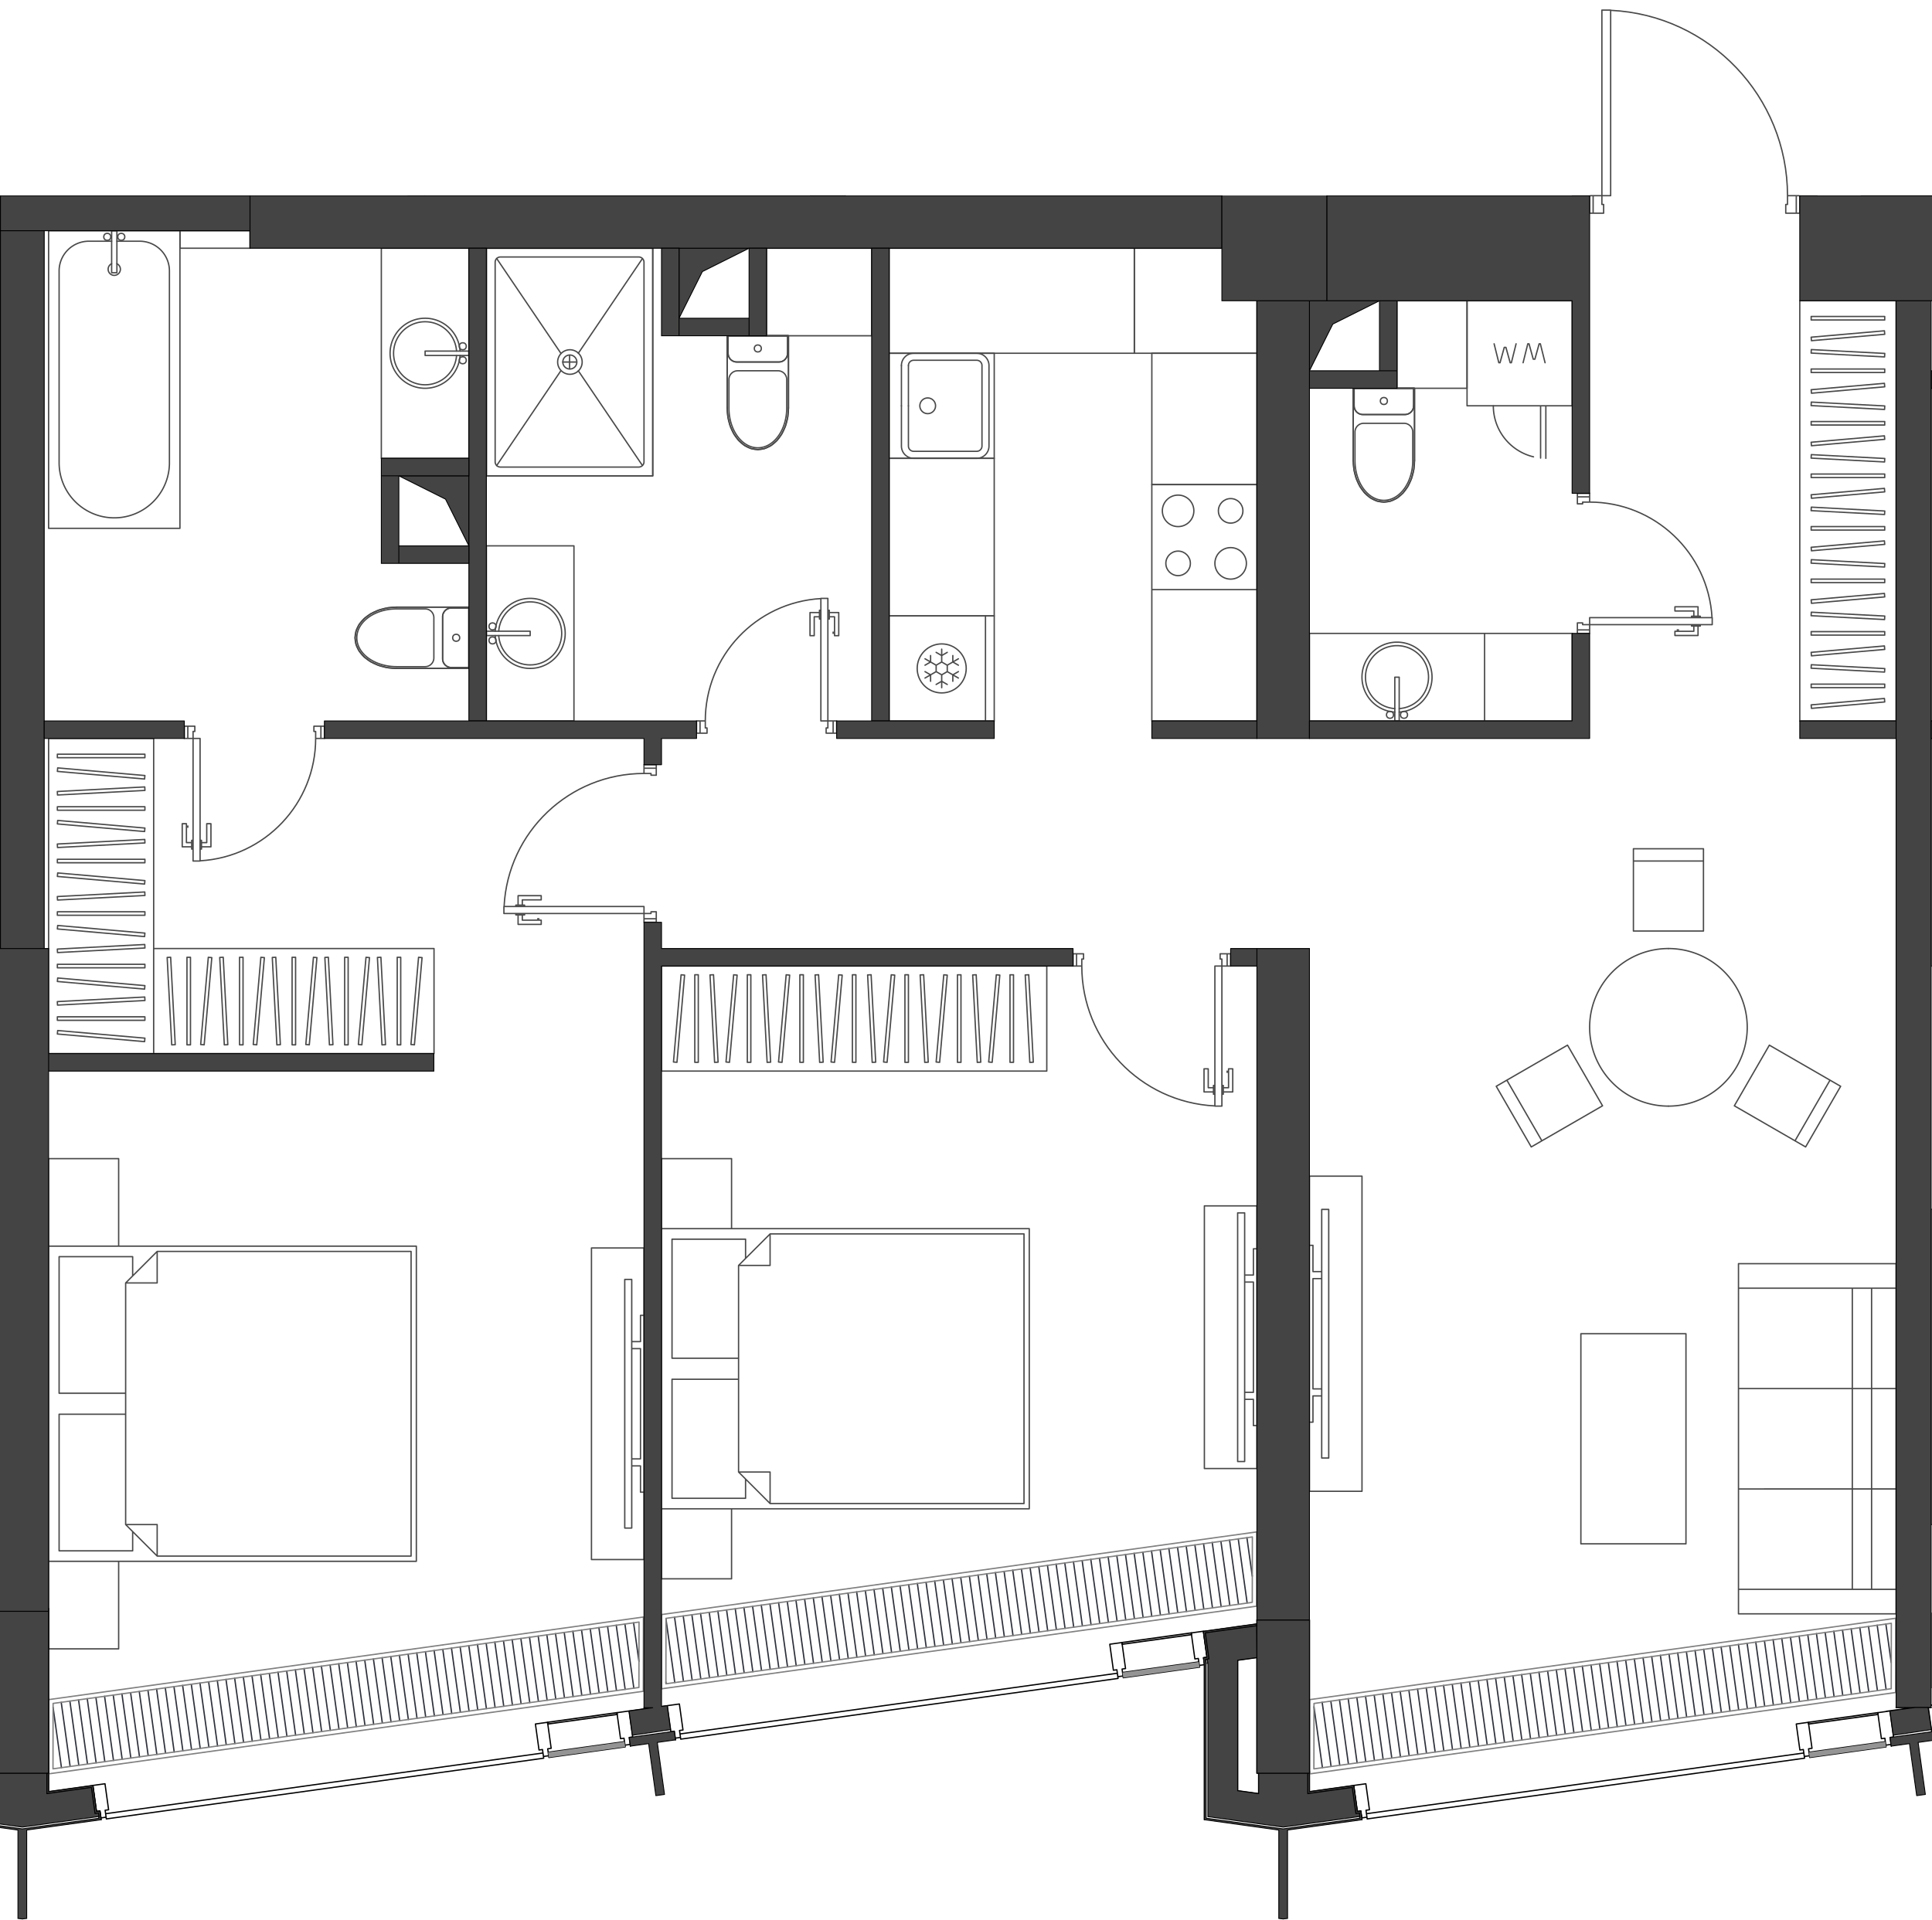 <svg version="1.1" xmlns="http://www.w3.org/2000/svg" xmlns:xlink="http://www.w3.org/1999/xlink" viewBox="160.917 471.392 215.554 214.235"><path fill="none" d="M160.917 685.627V493.202h177.406l.736-21.81h21.532l1.077 21.81h14.803v192.425H160.917z"></path><path d="M362.669 663.538c-.002 0-.001.004-.003.004l-1.351.187c-.003 0-.002.006-.005.007l-49.372 6.852c-.003 0-.002.006-.005.007l-4.85.674v-19.077c0-.012-.016-.011-.02-.021v-.029h-.029c-.01-.005-.01-.021-.021-.021h-5.862c-.011 0-.011.016-.021.021h-.028v.029c-.005.01-.021.01-.021.021v.383l-5.892.818c-.01-.002-.009-.014-.02-.014l-1.344.186c-.004 0-.007-.003-.011-.002l-7.734 1.074c-.003 0-.002.004-.004.005l-1.35.187-49.376 6.858-4.258.591-1.345.187c-.003 0-.006-.003-.01-.002l-7.74 1.075c-.003 0-.002.004-.004.004l-1.351.187c-.004 0-.002.006-.005.007l-49.371 6.852c-.004 0-.003.006-.006.007l-4.85.674v-20.347c0-.012-.015-.012-.02-.022V497.21h22.368v1.954h108.436v5.861h4.911l-.029.03a.05.05 0 0 0 .071.07l.1-.1h70.168V661.94c-.005.01-.021.01-.021.022s.016.011.02.02v.03h.029c.01.004.01.02.021.02h.932l-2.032.282c-.011.002-.009.017-.017.022l-.927.129c-.004 0-.007-.003-.01-.002l-7.741 1.075Z" fill="none"></path><clipPath id="a"><path fill="none" d="M160.917 685.627V493.202h177.406l.736-21.81h21.532l1.077 21.81h14.803v192.425H160.917z"></path></clipPath><g data-name="Layer 7" clip-path="url(#a)"><g data-name="Мебель" fill="none" stroke="#494949" stroke-linecap="round" stroke-linejoin="round" stroke-width=".15"><path d="M327.527 516.676a5.861 5.861 0 0 0 5.861 5.861" stroke-dasharray="0 0 0 0 0 0 7.815 3.908"></path><path d="M391.026 514.722h-14.654m0 0v37.122m0 0h14.654m-14.654-37.122v37.122m0 0h14.654m-14.654-37.122h14.654M216.56 542.32a3.517 3.517 0 1 0 0-.489"></path><path d="M216.169 542.32a3.908 3.908 0 1 0 0-.489"></path><circle cx="215.868" cy="542.857" r=".391"></circle><path d="M215.184 541.831h4.885m0 0v.489m0 0h-4.885m0 0v-.489"></path><circle cx="215.868" cy="541.294" r=".391"></circle><path d="M215.184 532.306h9.77m-.001 19.538h-9.769m9.769-19.538v19.538m-9.769 0v-19.538m0 19.538h9.77m-9.77-19.538v19.538m9.769-19.538h-9.769m9.769 19.538v-19.538M210.3 544.908c0 .54.437.977.977.977m0 0h1.954m-.001 0v-6.643m0 0h-1.953m0 0a.977.977 0 0 0-.977.977m0 .001v4.688m-5.129-5.763-1.032.085-.981.253-.88.408-.735.541-.553.648-.343.723-.116.76.116.762.343.722.553.649.735.541.88.407.98.253 1.033.086m0 0h8.06m-.001 0v-6.838m0 0h-8.059"></path><path d="M210.3 544.908c0 .54.437.977.977.977m-.977-5.665v4.688m.977-5.666a.977.977 0 0 0-.977.977m2.93-.977v6.643"></path><circle cx="211.814" cy="542.564" r=".391"></circle><path d="M211.277 545.885h1.954m-1.954-6.643h1.954m-8.06-.097c-2.563 0-4.64 1.53-4.64 3.419s2.077 3.419 4.64 3.419"></path><path d="M205.171 539.34c-2.455 0-4.445 1.443-4.445 3.224s1.99 3.224 4.445 3.224m4.152-3.224v2.247m-.977.977c.54 0 .977-.438.977-.977m3.907-5.666h-8.059m8.059 6.838h-8.059m8.059-6.838v6.838m-3.907-5.666a.977.977 0 0 0-.977-.977m-3.175 0h3.175m0 6.448h-3.175m4.152-5.471v2.247m24.422-18.073v-25.399m0 0h-18.56m-.001 0v25.4m0-.001h18.561m-8.499-12.699h-1.563m.782.781v-1.563m0 0a.782.782 0 1 1 0 1.563.782.782 0 0 1 0-1.563Zm-.967-.185-7.165-10.584m7.165 12.518-7.165 10.584"></path><path d="M224.465 510.424a1.368 1.368 0 1 1 0 2.735 1.368 1.368 0 0 1 0-2.735Zm8.132 12.919-7.165-10.584m7.165-12.519-7.165 10.585m8.313-11.733h-18.56m-.001 0v25.4m18.561-.001h-18.56m18.56-25.399v25.4m-.977-23.837a.586.586 0 0 0-.586-.586m-15.435 0h15.435m-15.435 0a.586.586 0 0 0-.586.586m0 22.273v-22.273m0 22.273c0 .324.263.586.586.586m15.435 0h-15.435m15.435 0a.586.586 0 0 0 .587-.586m-.001-22.273v22.273m13.677-14.067h11.723m0 0v-9.769m0 0h-11.723m0 0v9.769m13.677 1.954v11.722m0 0h11.722m0 0v-11.722m0 0h-11.722m0 11.722h11.722m0 0v-11.722m-11.722 0h11.722m-11.722 11.722v-11.722m1.368 5.861v-4.494m.78 4.494v-4.494"></path><circle cx="264.42" cy="516.676" r=".879"></circle><path d="M262.27 521.17c0 .324.263.586.587.586m7.033 0h-7.033m7.033 0a.586.586 0 0 0 .587-.586m0-8.988v8.988m0-8.988a.586.586 0 0 0-.586-.586m-7.034 0h7.034m-7.034 0a.586.586 0 0 0-.586.586m-.001 8.988v-4.494m8.988-4.494c0-.755-.612-1.367-1.367-1.367m-.001 11.722c.756 0 1.368-.612 1.368-1.367m-8.401-10.355c-.755 0-1.368.612-1.368 1.367m.001 8.988c0 .755.612 1.367 1.367 1.367m0-11.722h7.034m1.367 1.367v8.988m-1.368 1.367h-7.033m-1.367-1.367v-4.494m51.482.977h4.689m-.001 0c.54 0 .978-.437.978-.977m0 0v-1.954m0 0h-6.643m0 0v1.954m0 0c0 .54.437.977.977.977m5.763 5.129v-8.06m0 0h-6.838m0 0v8.06m0 0 .086 1.032.253.981.407.88.541.735.649.552.722.344.761.116.761-.116.723-.344.648-.552.541-.735.408-.88.253-.98.085-1.033"></path><path d="M311.995 516.676c0 .54.437.977.977.977m4.688 0h-4.688m4.688 0c.54 0 .978-.437.978-.977m0-1.954h-6.643"></path><circle cx="315.316" cy="516.139" r=".391"></circle><path d="M311.995 516.676v-1.954m6.643 1.954v-1.954m-6.741 8.06c0 2.562 1.53 4.64 3.42 4.64s3.418-2.078 3.418-4.64"></path><path d="M312.092 522.782c0 2.455 1.444 4.445 3.224 4.445s3.224-1.99 3.224-4.445m-3.224-4.152h-2.247m.001 0a.977.977 0 0 0-.978.977m6.643-4.885v8.06m-6.838-8.06v8.06m6.838-8.06h-6.838m6.643 4.885a.977.977 0 0 0-.977-.977m.977 4.152v-3.175m-6.448 0v3.175m5.471-4.152h-2.247m9.28-13.677v11.723m0 0h11.723m.001 0v-11.723m0 0h-11.724m0 11.723h11.723m.001 0v-11.723m0 0h-11.724m0 0v11.723m8.206 0v5.832m.586-5.832h-5.86m5.86 0v5.861m-1.879-12.777.473 1.712m-.608-1.712h.135m-.66 2.109.525-2.108m.792 1.711h-.184m.658-1.712-.474 1.712m.608-1.712h-.135m.661 2.109-.526-2.108m-3.367 2.108-.474-1.712m.608 1.712h-.134m.66-2.109-.526 2.109m-.791-1.712h.183m-.657 1.712.473-1.712m-.608 1.712h.135m-.66-2.109.525 2.109m-11.115 38.599a3.517 3.517 0 1 0-.489 0"></path><path d="M317.026 550.86a3.908 3.908 0 1 0-.489 0"></path><circle cx="316" cy="551.161" r=".391"></circle><path d="M317.026 551.844v-4.884m0 0h-.489m0 0v4.884m0 0h.489"></path><circle cx="317.563" cy="551.161" r=".391"></circle><path d="M326.55 542.075v9.77m-19.538-.001v-9.769m.001 0h19.537m0 9.769h-19.537m-.001 0v-9.769m19.538 9.769h-19.537m19.537-9.769v9.77m-19.537-9.77h19.537m9.77 0h-9.77m0 0v9.77m0-.001h9.77m0 0v-9.769m-11.724-37.122h-7.815m0 0v9.77m0-.001h7.815m0 0v-9.769m-76.783 6.839c.54 0 .977-.438.977-.977m0 0v-1.954m0 0h-6.643m0 0v1.954m0 0c0 .54.437.977.977.977m0 0h4.689m-5.764 5.128.086 1.033.253.98.407.88.541.735.649.553.722.343.761.117.761-.117.723-.343.648-.553.541-.735.408-.88.253-.98.085-1.033m0 0v-8.059m0 0h-6.838m0 0v8.06"></path><path d="M247.813 511.792c.54 0 .977-.438.977-.977m-5.666.977h4.689m-5.666-.977c0 .54.437.977.977.977m-.977-2.931h6.643"></path><circle cx="245.468" cy="510.277" r=".391"></circle><path d="M248.79 510.815v-1.954m-6.643 1.954v-1.954m-.098 8.059c0 2.563 1.53 4.64 3.42 4.64s3.418-2.077 3.418-4.64"></path><path d="M242.244 516.92c0 2.455 1.444 4.445 3.224 4.445s3.224-1.99 3.224-4.445m-3.224-4.151h2.247m.977.976a.977.977 0 0 0-.977-.977m-5.666-3.907v8.06m6.838-8.06v8.06m-6.838-8.06h6.838m-5.666 3.908a.977.977 0 0 0-.977.976m0 3.175v-3.175m6.448 0v3.175m-5.471-4.151h2.247"></path><circle cx="172.885" cy="497.822" r=".391"></circle><path d="M173.96 497.138v4.69m0-.001h-.587m0 0v-4.689m0 0h.586"></path><circle cx="174.448" cy="497.822" r=".391"></circle><path d="M180.993 497.138H166.34m0 0v33.215m0 0h14.653m0 0v-33.215m-7.033 1.172h2.54m-3.127 2.509a.684.684 0 1 0 .586 0m5.861.813a3.321 3.321 0 0 0-3.32-3.322m-8.988 24.716a6.154 6.154 0 0 0 12.309 0m-13.481-25.888v33.215m0 0h14.653m0-33.215v33.215m-14.653-33.215h14.653m-10.16 1.172a3.321 3.321 0 0 0-3.321 3.322m0 21.394v-21.394m12.308 0v21.394m-8.987-24.716h2.54m38.481 12.26a3.517 3.517 0 1 0 0 .489"></path><path d="M212.246 510.57a3.908 3.908 0 1 0 0 .489"></path><circle cx="212.547" cy="510.033" r=".391"></circle><path d="M213.23 511.059h-4.884m0 0v-.489m0 0h4.885m-.001 0v.489"></path><circle cx="212.547" cy="511.596" r=".391"></circle><path d="M213.23 522.537h-9.768m0-23.445h9.769m-9.769 23.445v-23.445m9.768 0v23.445m0-23.445h-9.768m9.768 23.445v-23.445m-9.768 23.445h9.769m-9.769-23.445v23.445m-14.654-25.399h-7.815m0 0v1.954m0 0h7.815m0 0v-1.954m-6.35 70.337h.782m0 0v-13.677m0 0h-.782m0 0v13.677m114.786 11.722v15.63m-.782-15.63h.782m-.782 15.631v-15.63m.782 15.63h-.782m-63.694-21.492h-15.63m15.63-.781v.781m-15.63-.781h15.63m-15.63.781v-.781m36.145-34.387h-.781m0 0v13.676m0 0h.781m0 0v-13.676m98.667 2.931v-.782m0 0h-13.677m0 0v.782m0 0h13.677M181.482 552.43v1.368m0 0h.976m0 0v-.781m0 0h.196m0 0v-.587m0 0h-1.172m15.63 0h-1.172m0 0v.587m0 0h.195m0 0v.781m0 0h.977m0 0v-1.368m-15.24 0v1.368m0 0h.586m0 0v-.781m0 0h.196m0 0v-.587m0 0h-.782m14.849 1.368v-1.368m0 0h-.781m0 0v.587m0 0h.195m0 0v.781m0 0h.586m-14.263 13.677v-13.677m.788 13.654c7.235-.417 12.889-6.407 12.889-13.654m-12.153 11.625h-.586m.586-2.11v2.11m.469-2.11h-.469m.469 2.579v-2.579m-1.055 2.579h1.055m-1.055-.722h-.156m.156.976v-.977m-.156.977h.156m-1.68-.723h.586m-.586-2.11v2.11m-.469-2.11h.469m-.469 2.579v-2.579m1.055 2.579h-1.055m1.055-.722h.156m-.156.976v-.977m.156.977h-.156m-.43-2.579v.144m115.176 14.119h1.173m-1.173.586v-.586m.196.586h-.196m.196.781v-.781m.976.781h-.976m.976-1.367v1.367m-17.584 0v-1.367m.977 1.367h-.977m.977-.781v.781m.196-.781h-.196m.196-.586v.586m-1.173-.586h1.173m15.239 0h.782m-.782.586v-.586m.196.586h-.196m.196.781v-.781m.586.781h-.586m.586-1.367v1.367m-16.217 0h-.586m.586-.781v.781m.196-.781h-.196m.196-.586v.586m-.782-.586h.782m-.782 1.367v-1.367m16.217 16.998v-15.63m-15.631-.001c0 8.327 6.528 15.192 14.844 15.611m-.737-2.032h.586m-.586-2.11v2.11m-.47-2.11h.47m-.47 2.579v-2.579m1.056 2.579h-1.055m1.055-.723h.156m-.156.978v-.978m.156.978h-.156m1.68-.724h-.586m.586-2.11v2.11m.469-2.11h-.469m.469 2.579v-2.579m-1.055 2.579h1.055m-1.055-.723h-.156m.156.978v-.978m-.156.978h.156m.43-2.58v.144m-63.694-17.924v1.173m-.586-1.173h.586m-.586.196v-.195m-.782.195h.782m-.782.977v-.977m1.368.977h-1.368m0-17.584h1.368m-1.368.977v-.977m.782.977h-.782m.782.195v-.195m.586.195h-.586m.586-1.172v1.172m0 15.239v.782m-.586-.782h.586m-.586.196v-.195m-.782.195h.782m-.782.586v-.586m1.368.586h-1.368m0-16.216v-.586m.782.586h-.782m.782.195v-.195m.586.195h-.586m.586-.781v.781m-1.368-.781h1.368m-16.998 16.216h15.63m0-15.63c-8.326 0-15.191 6.528-15.61 14.844m2.032-.738v.586m2.11-.586h-2.11m2.11-.469v.47m-2.58-.47h2.58m-2.58 1.055v-1.055m.724 1.055v.157m-.977-.157h.977m-.977.157v-.157m.723 1.68v-.586m2.11.586h-2.11m2.11.469v-.469m-2.58.469h2.58m-2.58-1.055v1.055m.724-1.055v-.156m-.977.156h.977m-.977-.156v.156m2.579.43h-.144m33.358-20.71v-1.368m0 0h-.977m0 0v.782m0 0h-.195m0 0v.586m0 0h1.172m-15.63 0h1.172m0 0v-.586m0 0h-.195m0 0v-.782m0 0h-.977m0 0v1.368m15.24 0v-1.368m0 0h-.587m0 0v.782m0 0h-.195m0 0v.586m0 0h.781m-14.849-1.368v1.368m0 0h.782m0 0v-.586m0 0h-.195m0 0v-.782m0 0h-.586m14.262-13.676v13.676m-.787-13.654c-7.236.418-12.89 6.407-12.89 13.654m12.154-11.624h.585m-.585 2.11v-2.11m-.47 2.11h.47m-.47-2.58v2.58m1.055-2.58h-1.055m1.055.723h.157m-.157-.977v.977m.157-.977h-.157m1.681.724h-.586m.586 2.11v-2.11m.469 2.11h-.47m.47-2.58v2.58m-1.055-2.58h1.055m-1.055.723h-.157m.157-.977v.977m-.157-.977h.157m.43 2.579v-.143m83.035.143h1.368m0 0v-.976m0 0h-.782m0 0v-.196m0 0h-.586m0 0v1.172m0-15.63v1.172m0 0h.586m0 0v-.195m0 0h.782m0 0v-.977m0 0h-1.368m0 15.24h1.368m0 0v-.586m0 0h-.782m0 0v-.196m0 0h-.586m0 0v.782m1.368-14.849h-1.368m0 0v.781m0 0h.586m0 0v-.195m0 0h.782m0 0v-.586m13.677 14.263h-13.677m13.654-.789c-.418-7.235-6.407-12.888-13.654-12.888m11.625 12.153v.586m-2.11-.586h2.11m-2.11-.469v.469m2.579-.469h-2.58m2.58 1.054v-1.054m-.723 1.054v.157m.976-.157h-.976m.976.157v-.156m-.722 1.679v-.585m-2.11.585h2.11m-2.11.47v-.47m2.579.47h-2.58m2.58-1.055v1.055m-.723-1.055v-.156m.976.156h-.976m.976-.156v.156m-2.578.43h.143m39.91 12.113h-11.723m0 0v25.4m0-.001h11.723m-11.723-25.399h11.723m-11.723 25.399v-25.399m0 25.399h11.723m-11.723 62.324h41.03m0-35.168h-41.03m0 0v35.168M164.05 470.537l.968.967m0 0-5.526 5.526m4.558-6.493-5.526 5.526m5.526-5.526-5.526 5.526m86.726 16.194.39-.02m-.902-9.735.512 9.755m-.121-9.776-.39.02m.901 9.736-.511-9.756m-6.019 9.776.39-.02m-.902-9.735.511 9.755m-.121-9.776-.39.02m.902 9.736-.512-9.756m10.49 9.773h-.39m.39-9.769v9.769m-.391-9.769h.391m-.391 9.769v-9.77m-5.749 9.77h-.391m.391-9.769v9.769m-.391-9.769h.39m-.39 9.769v-9.77m4.058 9.768-.39-.034m1.241-9.698-.851 9.732m.462-9.766.39.034m-1.241 9.698.85-9.732m-6.602 9.766-.389-.034m1.241-9.698-.852 9.732m.462-9.766.39.034m-1.241 9.698.851-9.732m-8.357 9.771.39-.02m-.902-9.735.512 9.755m-.121-9.776-.39.02m.901 9.736-.511-9.756m4.349 9.773h-.39m.39-9.769v9.769m-.391-9.769h.391m-.391 9.769v-9.77m-5.749 9.77h-.391m.391-9.769v9.769m-.391-9.769h.39m-.39 9.769v-9.77m4.058 9.768-.39-.034m1.241-9.698-.851 9.732m.462-9.766.39.034m-1.241 9.698.851-9.732m-6.603 9.766-.389-.034m1.241-9.698-.852 9.732m.462-9.766.39.034m-1.241 9.698.851-9.732m-2.217 9.771.39-.02m-.901-9.735.511 9.755m-.121-9.776-.39.02m.901 9.736-.51-9.756m-1.792 9.773h-.39m.39-9.769v9.769m-.391-9.769h.391m-.391 9.769v-9.77m-2.082 9.768-.39-.034m1.241-9.698-.851 9.732m.462-9.766.39.034m-1.241 9.698.851-9.732m-2.217 9.771.39-.02m-.902-9.735.512 9.755m-.121-9.776-.39.02m.901 9.736-.511-9.756m-1.791 9.773h-.391m.391-9.769v9.769m-.391-9.769h.39m-.39 9.769v-9.77m-2.083 9.768-.389-.034m1.241-9.698-.852 9.732m.463-9.766.389.034m-1.241 9.698.852-9.732m-2.218 9.771.39-.02m-.901-9.735.511 9.755m-.121-9.776-.39.02m.901 9.736-.51-9.756m-4.265 9.771-.39-.034m1.241-9.698-.851 9.732m.462-9.766.39.034m-1.241 9.698.851-9.732m2.011 9.768h-.39m.39-9.769v9.769m-.391-9.769h.391m-.391 9.769v-9.77m-3.898 10.746h42.984m0 0v-11.722m0 0h-42.984m0 0v11.723m0-.001h42.984m0-11.722v11.723m-42.984-11.723h42.984m-42.984 0v11.723m104.528 144.58v-35.168m0 0h-5.861m0 0v35.168m0 0h5.861m-4.494-23.738v-.782m0 0h-.977m0 0v-2.93m0-.001h-.39m0 0v19.734m0 0h.39m0 0v-2.931m0 0h.977m0 0v-.782m0 0h-.977m0 0v-12.308m0 0h.977m.782 20.026v-27.744m0 0h-.782m0 0V634.1m0-.001h.782m0 0h-.782m0 0v-27.744m0 0h.782m0 0V634.1m3.712-2.15v5.861m-5.861 0h5.861m0-35.168v5.861m-5.861-5.861h5.861m-5.861 35.168v-35.168m5.861 5.861v23.446m-135.785-72.351-.02-.39m-9.736.901 9.756-.511m-9.776.121.02.39m9.736-.901-9.756.511m9.772-4.163v.39m-9.768-.39h9.768m-9.768.39v-.39m9.768.39h-9.768m9.767 1.99-.034.389m-9.698-1.241 9.732.852m-9.766-.462.034-.39m9.698 1.241-9.732-.851m9.771 7.985-.02-.39m-9.736.902 9.756-.512m-9.776.121.02.39m9.736-.901-9.756.511m9.772-4.163v.39m-9.768-.39h9.768m-9.768.391v-.391m9.768.391h-9.768m9.768 5.471v.39m-9.768-.39h9.768m-9.768.39v-.39m9.768.39h-9.768m9.767-3.872-.034.39m-9.698-1.241 9.732.851m-9.766-.462.034-.39m9.698 1.241-9.732-.851m9.766 6.324-.034.389m-9.698-1.241 9.732.852m-9.766-.463.034-.389m9.698 1.241-9.732-.852m9.771 2.125-.02-.39m-9.736.901 9.756-.511m-9.776.121.02.39m9.736-.901-9.756.51m9.772 1.698v.391m-9.768-.391h9.768m-9.768.391v-.39m9.768.39h-9.768m9.767 1.989-.034.39m-9.698-1.24 9.732.85m-9.766-.461.034-.39m9.698 1.241-9.732-.851m9.771 2.124-.02-.39m-9.736.901 9.756-.51m-9.776.12.02.39m9.736-.901-9.756.511m9.772 1.698v.39m-9.768-.39h9.768m-9.768.391v-.39m9.768.39h-9.768m9.767 1.989-.034.39m-9.698-1.242 9.732.852m-9.766-.462.034-.39m9.698 1.242-9.732-.852m9.771 2.124-.02-.39m-9.736.902 9.756-.512m-9.776.122.02.39m9.736-.902-9.756.512m9.771 4.078-.034.389m-9.698-1.241 9.732.852m-9.766-.463.034-.389m9.698 1.241-9.732-.852m9.767-1.918v.391m-9.768-.391h9.768m-9.768.391v-.39m9.768.39h-9.768m10.745 3.712v-35.168m0 0H166.34m0 0v35.168m0 0h11.722m0 0v-35.168m-11.722 0h11.722m-11.722 35.168v-35.168m0 35.168h11.722m-2.344 24.814v-2.15m0 0h-8.206m0 0v15.24m0 0h7.424m.782 17.584v-2.15m-.782-13.09h-7.424m0 0v15.24m0 0h8.206m-1.563 10.941v-9.769m0 0h-7.815m0 0v9.77m0-.001h7.815m-7.815-9.769h41.03m0 0v-35.168m0 0h-41.03m0 0v35.168m7.815-35.168v-9.769m0 .001h-7.815m0 0v9.768m0 0h7.815m.781 31.065 3.517 3.517m0 0h28.33m0 0v-33.996m0 0h-28.33m0 0-3.517 3.517m0 0v26.962m0-26.962h3.517m0 0v-3.517m0 0-3.517 3.517m0 26.962 3.517 3.517m0 0v-3.517m0 0h-3.517m51.971-30.867v34.773m0 0h5.861m0 0v-34.773m0 0h-5.86m4.492 23.541v.781m0 0h.978m0 0v2.93m0 .001h.39m0 0v-19.733m0 0h-.39m0 0v2.93m0 0h-.977m-.001 0v.782m0 0h.978m0 0v12.309m0 0h-.977m-.781-20.027v27.744m0 0h.78m0 0V614.17m0 0h-.78m0 0h.78m0 0v27.744m0 0h-.78m0 0V614.17m-3.713 2.347v-5.861m5.861 0h-5.86m-.001 34.773v-5.862m5.861 5.862h-5.86m5.86-34.773v34.773m-5.861-5.862v-23.05m-46.95-38.3-.39.02m.901 9.736-.511-9.756m.121 9.776.39-.02m-.901-9.736.51 9.756m5.745-9.776-.39.02m.901 9.736-.511-9.756m.121 9.776.39-.02m-.902-9.736.512 9.756m-4.166-9.773h.39m-.39 9.77v-9.77m.391 9.77h-.391m.391-9.77v9.77m5.474-9.77h.39m-.39 9.77v-9.77m.391 9.77h-.391m.391-9.77v9.77m-3.875-9.768.39.034m-1.241 9.698.851-9.732m-.462 9.766-.39-.034m1.242-9.698-.852 9.732m6.327-9.766.39.034m-1.241 9.698.851-9.732m-.462 9.766-.39-.034m1.241-9.698-.85 9.732m2.125-9.771-.39.02m.901 9.736-.511-9.756m.121 9.776.39-.02m-.902-9.736.512 9.756m1.699-9.773h.39m-.39 9.77v-9.77m.39 9.77h-.39m.39-9.77v9.77m1.991-9.768.39.034m-1.241 9.698.851-9.732m-.462 9.766-.39-.034m1.241-9.698-.851 9.732m2.126-9.771-.39.02m.901 9.736-.511-9.756m.121 9.776.39-.02m-.902-9.736.512 9.756m1.699-9.773h.39m-.39 9.77v-9.77m.39 9.77h-.39m.39-9.77v9.77m1.991-9.768.39.034m-1.241 9.698.851-9.732m-.463 9.766-.388-.034m1.24-9.698-.851 9.732m2.125-9.771-.39.02m.902 9.736-.512-9.756m.121 9.776.39-.02m-.901-9.736.511 9.756m4.081-9.771.39.034m-1.241 9.698.85-9.732m-.461 9.766-.39-.034m1.241-9.698-.851 9.732m-1.919-9.768h.39m-.39 9.77v-9.77m.39 9.77h-.39m.39-9.77v9.77m3.715-10.746h-31.28m0 0v11.722m0 0h31.28m0 0v-11.722m0 0h-31.28m0 11.722v-11.722m31.28 11.722h-31.28m31.28 0v-11.722m50.78-78.152v11.723m0 0h27.353m0 0v-11.723m0 0h-27.353m11.722 23.445h-11.722m0 0v17.585m0 0h11.722m0 0v-17.585m29.307 14.653h-11.723m0 0v14.654m0 0h11.723m0 0v-14.653m0-11.723h-11.723m0 0v11.723m0-.001h11.723m0 0v-11.722"></path><circle cx="292.359" cy="534.26" r="1.368"></circle><circle cx="298.221" cy="534.26" r="1.758"></circle><circle cx="292.359" cy="528.399" r="1.758"></circle><circle cx="298.221" cy="528.399" r="1.368"></circle><path d="M260.122 540.122v11.722m0 0h11.722m0 0v-11.722m0 0h-11.722"></path><circle cx="265.983" cy="545.983" r="2.735"></circle><path d="m265.983 544.55.62-.358m-.62.358-.62-.358m.62 1.075v-1.433m0 3.582.62.358m-.62-.358-.62.358m.62-1.074v1.432m1.241-1.432v.716m0-.716.62-.359m-1.241 0 1.241.717m-.62-1.791v-.717m0 .717.62.358m-1.241 0 1.241-.717m-3.102.359v-.717m0 .717-.62.358m1.241 0-1.241-.717m1.241.717v.716m.62-1.074-.62.358m1.24 0-.62-.358m.62 1.074v-.716m-.62 1.075.62-.359m-1.24 0 .62.358m-1.241.001v.716m0-.716-.62-.359m1.241 0-1.241.717m6.745 4.786v-11.722m30.284-29.307h-11.723m0 0v14.653m0 0h11.723m0 0v-14.653m47.869 132.858v-23.446m0 0h-11.724m0 0v23.446m0 0h11.723m18.561 5.079h-12.7m17.585 0h-2.736m.001 0h-2.15m0-33.605h2.15m0 0h2.735m-17.585 0h12.7m0 33.605v-33.605m-12.7 0v33.605m17.585-33.605v33.605m-2.735-33.605v33.605m-14.85-33.605h17.585m0 0v-2.735m0 0H354.88m0 0v2.735m17.585 33.605H354.88m0 0v2.736m0 0h17.585m0 0v-2.736m-2.735-11.202h-2.15m2.15 0h2.735m-10.746 0h5.861m-1.954 0H354.88m14.85-11.201h-2.15m2.15 22.403h-3.107m3.107-33.605h-3.107m3.107 11.202h2.735m-2.735 22.403h2.735m-2.735-33.605h2.735m-10.746 11.202h5.861m-5.861 22.403h10.746m-10.746-33.605h10.746m-6.839 11.202H354.88m10.746 22.403H354.88m10.746-33.605H354.88m3.445-27.122 6.768 3.907m0 0 1.185.684m-3.908 6.768-1.184-.684m0 0-6.769-3.907m11.861-2.177-3.908 6.768m2.723-7.452-3.907 6.768m3.907-6.768-3.907 6.768m-2.861-10.675-3.908 6.768m-14.704 0-6.768 3.907m0 0-1.185.684m-3.907-6.768 1.184-.684m0 0 6.768-3.907m-4.045 11.359-3.907-6.768m5.092 6.084-3.908-6.768m3.908 6.768-3.908-6.768m10.676 2.861-3.908-6.768m7.352-12.735v-7.815m0 0v-1.368m7.816 0v1.368m0 0v7.815m-7.816-9.183h7.816m-7.816 1.368h7.816m-7.816 0h7.809m-7.809 7.815h7.816m-3.908 19.538a8.792 8.792 0 0 0 0-17.584"></path><path d="M347.065 577.244a8.792 8.792 0 0 0 0 17.584m-51.775 40.441h5.861m0 0v-29.307m0 0h-5.861m0 0v29.307m4.494-20.808h.976m0 0v12.309m0 0h-.976m0 0v.781m0 0h.976m0 0v2.931m0 0h.391m0 0V610.75m0-.001h-.39m-.001 0v2.93m0 .001h-.976m0 0v.781m-.782 20.026h.782m0 0v-27.743m0 0h-.782m0 0v27.743m0 0h.782m0 0v-27.743m0 0h-.782m0 0v27.743m-3.712-5.08v5.862m5.861 0h-5.861m0-29.307v5.861m5.861-5.861h-5.861m5.861 29.307v-29.307m-5.861 5.861v17.584m-51.971-4.1h-7.424m0 0v13.286m0 0h8.205m0 0v-2.15m0-26.766h-8.205m0 0v13.285m0 0h7.424m.781-11.136v-2.15m-1.563-8.986h-7.815m0 0v7.814m0 0h7.815m0 0v-7.815m-7.815 7.815v31.26m0 .001h41.03m0 0v-31.26m0-.001h-41.03m7.815 31.261h-7.815m0 0v7.815m0 0h7.815m0 0v-7.815m.782-27.158v23.055m0 0 3.517 3.517m0 0h28.33m0 0V609.09m0 0h-28.33m0 0-3.517 3.517m0 23.055 3.517 3.517m0 0v-3.517m0 0h-3.517m0-23.055h3.517m0 0v-3.517m0 0-3.517 3.517m32.493-22.66.39-.02m-.901-9.736.511 9.756m-.121-9.777-.39.021m.902 9.735-.512-9.755m-5.74 9.776.39-.02m-.901-9.736.511 9.756m-.121-9.777-.39.021m.901 9.735-.511-9.755m-5.74 9.776.39-.02m-.902-9.736.512 9.756m-.121-9.777-.39.021m.901 9.735-.511-9.755m10.024 9.772h-.39m.39-9.769v9.77m-.39-9.77h.39m-.39 9.769v-9.769m-5.471 9.769h-.39m.39-9.769v9.77m-.391-9.77h.391m-.391 9.769v-9.769m3.872 9.768-.389-.034m1.241-9.698-.852 9.732m.462-9.766.39.034m-1.241 9.698.851-9.732m-6.323 9.766-.39-.034m1.241-9.698-.851 9.732m.462-9.766.39.034m-1.241 9.698.851-9.732m-7.986 9.771.39-.02m-.901-9.736.511 9.756m-.121-9.777-.39.021m.902 9.735-.512-9.755m4.163 9.772h-.39m.39-9.769v9.77m-.39-9.77h.39m-.39 9.769v-9.769m-5.47 9.769h-.391m.391-9.769v9.77m-.391-9.77h.39m-.39 9.769v-9.769m3.871 9.768-.389-.034m1.241-9.698-.852 9.732m.463-9.766.389.034m-1.241 9.698.852-9.732m-6.323 9.766-.39-.034m1.24-9.698-.85 9.732m.461-9.766.39.034m-1.241 9.698.851-9.732m-2.124 9.771.39-.02m-.901-9.736.51 9.756m-.12-9.777-.39.021m.901 9.735-.511-9.755m-1.698 9.772h-.39m.39-9.769v9.77m-.391-9.77h.391m-.391 9.769v-9.769m-1.989 9.768-.39-.034m1.242-9.698-.852 9.732m.462-9.766.39.034m-1.242 9.698.852-9.732m-2.124 9.771.39-.02m-.902-9.736.512 9.756m-.121-9.777-.39.021m.901 9.735-.511-9.755m-1.698 9.772h-.391m.391-9.769v9.77m-.391-9.77h.39m-.39 9.769v-9.769m-1.99 9.768-.389-.034m1.241-9.698-.852 9.732m.463-9.766.389.034m-1.241 9.698.852-9.732m-2.125 9.771.39-.02m-.901-9.736.511 9.756m-.121-9.777-.39.021m.901 9.735-.51-9.755m-4.079 9.771-.39-.034m1.241-9.698-.851 9.732m.462-9.766.39.034m-1.241 9.698.851-9.732m1.918 9.767h-.39m.39-9.769v9.77m-.39-9.77h.39m-.39 9.769v-9.769m-3.713 10.746h42.984m0 0v-11.723m0 0h-42.984m0 0v11.723m0 0h42.984m0-11.723v11.723m-42.984-11.723h42.984m-42.984 0v11.723m128.262-80.125.02-.39m8.175.82-8.195-.43m8.216.039-.021.39m-8.174-.819 8.194.43m-8.215 5.821.02-.39m8.175.82-8.195-.43m8.216.04-.021.39m-8.174-.82 8.194.43m-8.215 5.822.02-.39m8.175.819-8.195-.43m8.216.04-.021.39m-8.174-.819 8.194.43m-8.21-15.846v.39m8.206-.39h-8.206m8.206.391v-.391m-8.206.391h8.206m-8.206 5.47v.39m8.206-.39h-8.206m8.206.391v-.39m-8.206.39h8.206m-8.206 5.471v.39m8.206-.39h-8.206m8.206.39v-.39m-8.206.39h8.206m-8.208-9.801.034.39m8.141-1.105-8.175.715m8.209-.326-.034-.39m-8.141 1.105 8.175-.715m-8.209 6.187.034.39m8.141-1.105-8.175.715m8.209-.325-.034-.39m-8.141 1.105 8.175-.716m-8.209 6.188.034.389m8.141-1.105-8.175.716m8.209-.327-.034-.389m-8.141 1.105 8.175-.715m-8.212 7.959.02-.391m8.175.82-8.195-.43m8.216.039-.021.39m-8.174-.819 8.194.43m-8.21-4.123v.39m8.206-.39h-8.206m8.206.391v-.391m-8.206.391h8.206m-8.206 5.47v.391m8.206-.391h-8.206m8.206.391v-.39m-8.206.39h8.206m-8.208-3.94.034.39m8.141-1.105-8.175.715m8.209-.326-.034-.39m-8.141 1.105 8.175-.715m-8.209 6.188.034.389m8.141-1.105-8.175.715m8.209-.326-.034-.389m-8.141 1.105 8.175-.716m-8.212 2.097.02-.39m8.175.82-8.195-.43m8.216.04-.021.39m-8.174-.82 8.194.43m-8.21 1.739v.39m8.206-.39h-8.206m8.206.391v-.391m-8.206.391h8.206m-8.208 1.92.034.39m8.141-1.104-8.175.715m8.209-.326-.034-.39m-8.141 1.105 8.175-.715m-8.212 2.097.02-.39m8.175.819-8.195-.429m8.216.039-.021.39m-8.174-.819 8.194.43m-8.21 1.738v.39m8.206-.39h-8.206m8.206.39v-.39m-8.206.39h8.206m-8.208 1.922.034.39m8.141-1.105-8.175.715m8.209-.326-.034-.39m-8.141 1.105 8.175-.715m-8.212 2.097.02-.39m8.175.82-8.195-.43m8.216.04-.021.39m-8.174-.82 8.194.43m-8.212 4.051.034.389m8.141-1.105-8.175.716m8.209-.326-.034-.39m-8.141 1.105 8.175-.715m-8.207-1.987v.391m8.206-.391h-8.206m8.206.391v-.39m-8.206.39h8.206m-9.476 3.712h10.746m0 0v-46.89m0-.001h-10.746m0 0v46.891m0 0v-46.89m10.746-.001h-10.746m10.746 46.891v-46.89m0 46.89h-10.746m-60.568-41.029v-5.862m-3.907-5.861h-9.77m.001 0v11.723m0 0h13.676"></path></g><g data-name="Layer 6"><g data-name="Layer 2" fill="none" stroke-linecap="round" stroke-linejoin="round"><path d="m167.774 668.653-.934-6.723m1.901 6.588-.994-7.16m1.962 7.026-.995-7.16m1.963 7.025-.995-7.16m1.962 7.026-.994-7.16m1.962 7.026-.995-7.16m1.962 7.025-.994-7.16m1.962 7.026-.995-7.16m1.963 7.025-.995-7.16m1.962 7.026-.994-7.16m1.962 7.026-.995-7.16m1.962 7.025-.994-7.16m1.962 7.026-.995-7.16m1.963 7.025-.995-7.16m1.962 7.026-.994-7.16m1.962 7.026-.995-7.16m1.962 7.025-.994-7.16m1.962 7.026-.995-7.16m1.963 7.025-.995-7.16m1.962 7.026-.994-7.16m1.962 7.026-.995-7.16m1.962 7.025-.994-7.16m1.962 7.026-.995-7.16m1.963 7.025-.995-7.16m1.962 7.026-.994-7.16m1.962 7.026-.995-7.16m1.962 7.025-.994-7.16m1.962 7.026-.995-7.16m1.963 7.025-.995-7.16m1.962 7.026-.994-7.16m1.962 7.026-.995-7.16m1.962 7.025-.994-7.16m1.962 7.026-.995-7.16m1.963 7.025-.995-7.16m1.962 7.026-.994-7.16m1.962 7.026-.995-7.16m1.962 7.025-.994-7.16m1.962 7.026-.995-7.16m1.963 7.025-.995-7.16m1.962 7.026-.994-7.16m1.962 7.026-.995-7.16m1.962 7.025-.994-7.16m1.962 7.026-.995-7.16m1.963 7.025-.995-7.16m1.962 7.026-.994-7.16m1.962 7.026-.995-7.16m1.962 7.025-.994-7.16m1.962 7.026-.995-7.16m1.963 7.025-.995-7.16m1.962 7.026-.994-7.16m1.962 7.026-.995-7.16m1.962 7.025-.994-7.16m1.962 7.026-.995-7.16m1.963 7.025-.995-7.16m1.962 7.026-.994-7.16m1.962 7.026-.995-7.16m1.962 7.025-.994-7.16m1.962 7.026-.995-7.16m1.963 7.025-.995-7.16m1.962 7.026-.994-7.16m1.962 7.026-.995-7.16m1.962 7.025-.994-7.16m1.962 7.026-.995-7.16m1.963 7.025-.995-7.16m1.962 7.026-.994-7.16m1.962 7.026-.995-7.16m1.962 7.025-.994-7.16m1.565 4.167-.598-4.301m3.629 6.8-.025-.182m.993.048-.982-7.067m1.95 6.932-.995-7.16m1.962 7.026-.994-7.16m1.962 7.025-.995-7.16m1.962 7.026-.994-7.16m1.962 7.026-.995-7.16m1.962 7.025-.994-7.16m1.962 7.026-.994-7.16m1.962 7.025-.995-7.16m1.962 7.026-.994-7.16m1.962 7.026-.995-7.16m1.962 7.025-.994-7.16m1.962 7.026-.994-7.16m1.962 7.025-.995-7.16m1.962 7.026-.994-7.16m1.962 7.026-.995-7.16m1.962 7.025-.994-7.16m1.962 7.026-.994-7.16m1.962 7.025-.995-7.16m1.962 7.026-.994-7.16m1.962 7.026-.995-7.16m1.962 7.025-.994-7.16m1.962 7.026-.994-7.16m1.962 7.025-.995-7.16m1.962 7.026-.994-7.16m1.962 7.026-.995-7.16m1.962 7.025-.994-7.16m1.962 7.026-.994-7.16m1.962 7.025-.995-7.16m1.962 7.026-.994-7.16m1.962 7.026-.995-7.16m1.962 7.025-.994-7.16m1.962 7.026-.995-7.16m1.963 7.025-.995-7.16m1.962 7.026-.994-7.16m1.962 7.026-.995-7.16m1.962 7.025-.994-7.16m1.962 7.026-.995-7.16m1.963 7.025-.995-7.16m1.962 7.026-.994-7.16m1.962 7.026-.995-7.16m1.962 7.025-.994-7.16m1.962 7.026-.995-7.16m1.962 7.025-.994-7.16m1.962 7.026-.994-7.16m1.962 7.026-.995-7.16m1.962 7.025-.994-7.16m1.962 7.026-.995-7.16m1.962 7.025-.994-7.16m1.962 7.026-.995-7.16m1.963 7.026-.995-7.16m1.962 7.025-.994-7.16m1.962 7.026-.995-7.16m1.962 7.025-.994-7.16m1.962 7.026-.995-7.16m1.963 7.026-.995-7.16m1.962 7.025-.994-7.16m1.962 7.026-.995-7.16m1.962 7.025-.994-7.16m1.962 7.026-.995-7.16m1.962 7.026-.994-7.16m1.962 7.025-.994-7.16m1.962 7.026-.995-7.16m1.962 7.025-.994-7.16m1.962 7.026-.995-7.16m1.962 7.026-.994-7.16m1.962 7.025-.994-7.16m1.565 4.167-.598-4.302m8.423 25.667-.942-6.783m1.91 6.649-.995-7.16m1.962 7.026-.995-7.16m1.963 7.025-.995-7.16m1.962 7.026-.994-7.16m1.962 7.025-.995-7.16m1.962 7.026-.994-7.16m1.962 7.026-.995-7.16m1.962 7.025-.994-7.16m1.962 7.026-.994-7.16m1.962 7.025-.995-7.16m1.962 7.026-.994-7.16m1.962 7.026-.995-7.16m1.962 7.025-.994-7.16m1.962 7.026-.995-7.16m1.963 7.025-.995-7.16m1.962 7.026-.994-7.16m1.962 7.026-.995-7.16m1.962 7.025-.994-7.16m1.962 7.026-.995-7.16m1.963 7.025-.995-7.16m1.962 7.026-.994-7.16m1.962 7.026-.995-7.16m1.962 7.025-.994-7.16m1.962 7.026-.995-7.16m1.962 7.025-.994-7.16m1.962 7.026-.994-7.16m1.962 7.026-.995-7.16m1.962 7.025-.994-7.16m1.962 7.026-.995-7.16m1.962 7.025-.994-7.16m1.962 7.026-.994-7.16m1.962 7.026-.995-7.16m1.962 7.025-.994-7.16m1.962 7.026-.995-7.16m1.962 7.025-.994-7.16m1.962 7.026-.995-7.16m1.963 7.026-.995-7.16m1.962 7.025-.994-7.16m1.962 7.026-.995-7.16m1.962 7.025-.994-7.16m1.962 7.026-.995-7.16m1.963 7.026-.995-7.16m1.962 7.025-.994-7.16m1.962 7.026-.995-7.16m1.962 7.025-.994-7.16m1.962 7.026-.995-7.16m1.962 7.026-.994-7.16m1.962 7.025-.994-7.16m1.962 7.026-.995-7.16m1.962 7.025-.994-7.16m1.962 7.026-.995-7.16m1.962 7.026-.994-7.16m1.962 7.025-.995-7.16m1.963 7.026-.995-7.16m1.962 7.025-.994-7.16m1.962 7.026-.995-7.16m1.962 7.026-.994-7.16m1.962 7.025-.995-7.16m1.963 7.026-.995-7.16m1.962 7.025-.994-7.16m1.962 7.026-.995-7.16m1.962 7.026-.994-7.16m1.962 7.025-.995-7.16m1.962 7.026-.994-7.16m1.962 7.025-.994-7.16m1.565 4.168-.598-4.302" stroke="#2f313b" stroke-width=".15"></path><path stroke="#000001" stroke-width=".142" d="m172.067 673.493.134.968m-.521-.914.387-.054m-.79-2.849.403 2.903m-5.34-2.217 4.937-.686m-4.937-1.581v2.267m-.196.224v-2.287m4.966 1.597-4.966.69m5.369 2.213-.403-2.903m.79 2.849-.387.054m.467.527-.08-.58m140.84-.221.134.968m-.521-.914.387-.054m-.79-2.849.403 2.903m-5.34-2.217 4.937-.686m-4.937-1.581v2.267m-.196.224v-2.287m4.966 1.597-4.966.69m5.369 2.213-.403-2.903m.79 2.849-.387.054m.468.527-.081-.58m-17.152-17.147.064.46m.323-.513-.387.053m-.016-2.957.403 2.904m5.343-3.701-5.746.798m5.746-.996v.198m-5.967.631 5.967-.829m-5.565 3.722-.402-2.893m.016 2.947.386-.054m-.296.703-.09-.649m.09 18.069v-17.3"></path><path stroke="#000001" stroke-width=".15" d="m171.954 674.1-.054-.387m0 0-.387.054m0 0-.403-2.903m0 0-4.966.69m0 0v-2.49m0-.001h-5.47m135.134-12.549-.193.026m0 0 .066.474m16.946 17.086-.054-.387m0 0-.387.054m0 0-.403-2.903m0 0-4.966.69m0 0v-2.49m0-.001h-5.47m0 0v2.491m0 0-2.346-.326m0 0v-14.566m0 0 2.15-.299m0 0v-3.55m0 0-5.746.798m0-.001.403 2.904m-1.984-2.898-7.734 1.074m0 0 .027.194m0 0 7.734-1.074m0 0-.027-.194m-64.077 8.9-7.74 1.075m-.001-.001.027.194m0 0 7.741-1.075m0 .001-.027-.194m140.673 0-7.74 1.075m0-.001.026.194m0 0 7.74-1.075m.001.001-.027-.194"></path><path stroke="gray" stroke-width=".15" d="m166.84 661.484-.011 7.3m0 0 65.373-9.08m0 0 .012-7.3m0 0-65.373 9.08m-.001 0 65.374-9.08m0 0-.012 7.3m0 0-65.373 9.08m0 0 .012-7.3m-.488-.426-.013 8.287m0 0 66.35-9.215m0 0 .013-8.287m0 0-66.35 9.215m65.861-8.654-.012 7.3m0 0-65.373 9.08m0 0 .012-7.3m-.001 0 65.374-9.08m3.009-.413-.011 7.3m0 .001 65.42-9.087m.001 0 .012-7.3m0 0-65.422 9.086m0 0 65.422-9.086m0 0-.012 7.3m0 0-65.421 9.087m0 0 .011-7.3m-.487-.426-.014 8.287m0 0 66.399-9.223m-.001 0 .014-8.286m0 0-66.398 9.222m65.909-8.661-.012 7.3m0 0-65.421 9.087m0 0 .011-7.3m0-.001 65.422-9.086m6.875 18.583-.012 7.3m0 0 64.414-8.947m0 0 .012-7.3m0 0-64.414 8.947m0 0 64.414-8.947m0 0-.012 7.3m0 0-64.414 8.947m0 0 .012-7.3m-.488-.426-.013 8.287m0 0 65.39-9.082m.001 0 .013-8.287m0 0-65.39 9.082m64.901-8.521-.012 7.3m0 0-64.414 8.947m0 0 .012-7.3m0 0 64.414-8.947m4.469-1.115-.013 8.287m0 0 65.426-9.087m.008-8.286-65.42 9.086"></path><path stroke="#000001" stroke-width=".142" d="m286.16 658.034.08.58m0 0 8.51-1.181m0 0-.082-.58m0-.001-8.508 1.182m-64.084 8.9.08.581m.001 0 8.515-1.183m0 0-.08-.58m-.001 0-8.515 1.182m-49.296 7.439 48.796-6.777m0 0-.08-.581m0 0-48.796 6.777m0 0 .08.58m64.084-8.9 48.796-6.777m0 0-.08-.58m0 0-48.796 6.777m0 0 .08.58m125.886 1.462.08.581m0 0 8.515-1.183m0 0-.081-.58m0 0-8.515 1.182m-49.295 7.439 48.795-6.777m.001 0-.081-.581m0 0-48.796 6.777m0 0 .08.58m-140.823-3.923-1.354.188m0 0 .403 2.902m0 .001.387-.054m0 0 .107.774m0 0 .58-.08m.001 0-.108-.775m0 0 .387-.054m0 0-.403-2.902m64.487-5.999-.403-2.902m0 0-1.355.188m.001 0 .402 2.903m0 0 .387-.054m.001 0 .107.774m0 .001.58-.081m.001 0-.108-.774m0 0 .387-.054m49.376-6.858-.403-2.903m0 0-1.355.188m0 0 .403 2.903m0 0 .388-.054m0 0 .107.775m0 0 .58-.081m.001-.001-.108-.773m0 0 .387-.054m-64.083 8.901-.404-2.903m0-.001-1.354.189m0 0 .403 2.903m0 0 .387-.054m0 0 .107.774m.001 0 .58-.08m0-.001-.108-.774m0 0 .387-.053m9.096-1.264-.403-2.903m0 0-1.355.189m0 0 .403 2.902m0 0 .387-.053m0 0 .108.774m0 0 .58-.08m0-.001-.107-.774m0 0 .387-.054m64.077-8.9-.403-2.902m.001 0-1.356.188m0 0 .404 2.903m0 0 .387-.054m0 0 .107.774m0 .001.58-.081m.001 0-.108-.775m0 0 .387-.053m-59.298 9.222-.135-.968m-.413-.14-.377-2.709m.001 0-4.258.591m0 0 .376 2.71m-.36.247.134.968m82.051 4.197-1.355.188m0 0 .404 2.902m0 .001.387-.054m0 0 .107.774m0 0 .58-.08m.001 0-.108-.775m.001 0 .386-.054m0 0-.403-2.902m64.084-8.901-1.355.188m0 0 .403 2.903m0 0 .387-.054m-13.74 1.909-.403-2.903m.001-.001-1.355.189m0 0 .403 2.903m0 0 .387-.054m0 0 .107.774m0 0 .58-.08m.001-.001-.108-.774m0 0 .387-.053m9.096-1.264-.403-2.903m0 0-1.355.189m0 0 .403 2.902m0 0 .387-.053m0 0 .108.774m0 0 .58-.08m0-.001-.107-.774m-.001 0 .388-.054m4.23-.785-.376-2.709m0 0-4.257.591m0 0 .376 2.71m-.361.247.135.968m5.448-4.722-5.999.833m0 0 .003.02m0 0 5.999-.834m-76.225-9.377v17.095m0 0h5.862m0 0v-17.095m0 0h-5.862m-140.673 17.095h5.862m0 0V650.9m-5.862.305h5.862m206.125 10.735h3.907m-75.221-9.768h5.862m-74.245 9.788h1.954"></path><path stroke="#494949" stroke-width=".15" d="M339.64 493.23v-20.71m.978 20.71h-.977m.977-20.71v20.71m-.978-20.71h.978m-85.381 5.08h-1.954m1.954-1.367v1.367m-.977-1.367h.977m-.977-.196v.196m-.977-.196h.977m-.977 1.563v-1.563m1.954.196v.977m-.977-.977h.977m-.977-.196v.196m-.977-.196h.977m-.977 1.173v-1.173m1.954 1.173h-1.954m1.954-.977c11.056 0 20.163-8.685 20.687-19.729m63.912 38.68h-1.563m1.563-.976v.976m-.196-.976h.196m-.196-.978v.978m-1.367-.978h1.368m-1.368 1.954v-1.953m23.445-.001v1.954m-1.368-1.954h1.368m-1.368.978v-.977m-.195.977h.196m-.196.976v-.976m1.563.976h-1.563m-20.319 0h-1.172m1.172-.976v.976m-.196-.976h.196m-.196-.978v.978m-.976-.978h.977m-.977 1.954v-1.953m21.686-.001h.978m-.978.978v-.977m-.195.977h.196m-.196.976v-.976m1.173.976h-1.173m1.173-1.954v1.954M339.64 472.52v20.71m20.71 0c0-11.056-8.684-20.162-19.728-20.686m-27.922 8.964 10.832-1.91m-10.683 2.756-.15-.846m10.982-1.064-10.832 1.91m10.683-2.756.15.846M312.7 482.72h-1.095m1.095-.352v.351m0-1.211v.86m-1.095-.86h1.094m-1.094 1.212v-1.212m13.188 0v1.211m-1.093-1.211h1.093m-1.093.86v-.86m0 1.212v-.352m1.093.352H323.7m-11 0h-1.095m1.095-.352v.351m0-1.211v.86m-1.095-.86h1.094m-1.094 1.212v-1.212m12.095 0h1.093m-1.093.86v-.86m0 1.212v-.352m1.093.352H323.7m1.093-1.212v1.211"></path></g><g data-name="Layer 4"><path fill="#444" stroke="#000001" stroke-miterlimit="10" stroke-width=".1" d="m163.409 685.535.488-.058v-9.863l8.304-1.153-.137-.968-.385.046-.403-2.895-4.936.686v-2.063h-.196v2.287l4.966-.69.403 2.903.387-.054.054.585-8.545 1.187-8.597-1.194-.002-17.277-.062-.447.387-.053-.403-2.903 5.746-.798-.027-.194-5.94.825.4 2.894-.384.053.09.848v17.222l8.303 1.153v9.863l.489.058zm140.673 0 .488-.058v-9.863l8.304-1.153-.137-.968-.385.046-.404-2.895-4.935.686v-2.063h-.196v2.287l4.966-.69.403 2.903.387-.054.054.585-8.545 1.187-8.597-1.194v-17.264l-.064-.46.387-.053-.403-2.903 5.746-.798-.034-.193-5.933.824.398 2.894-.382.053.09.848v17.222l8.303 1.153v9.863l.489.058z"></path><path fill="#444" stroke="#000001" stroke-miterlimit="10" stroke-width=".1" d="m163.409 675.287 8.545-1.186-.054-.388-.387.054-.403-2.903-4.966.69v-2.287h-5.47l-.001 2.287-2.344-.326v-14.566l2.15-.299-.025-3.547-5.722.795.403 2.903-.193.027.066.473v17.107l3.32.46 5.08.706zm140.673 0 8.545-1.187-.054-.387-.387.054-.403-2.903-4.966.69v-2.287h-5.47l-.001 2.287-2.345-.326v-14.566l2.15-.299-.03-3.546-5.716.794.403 2.903-.193.026.066.474v17.106l3.32.462 5.08.705z"></path><path fill="#949494" d="m286.16 658.033 8.509-1.181.08.58-8.508 1.182zm-64.083 8.901 8.514-1.182.08.58-8.514 1.182zm140.672 0 8.515-1.182.08.58-8.515 1.183z"></path><path fill="#444" fill-rule="evenodd" stroke="#000001" stroke-miterlimit="10" stroke-width=".1" d="M213.23 532.306v-7.815h-7.815l5.21 2.605 2.606 5.21zm93.782-19.537 2.605-5.21 5.21-2.606h-7.815v7.816zm-70.336-5.862 2.605-5.21 5.21-2.605h-7.815v7.815zm18.561-13.677 1.954-7.815 40.053-1.953h-42.007v9.769z"></path><path fill="#444" stroke="#000001" stroke-miterlimit="10" stroke-width=".1" d="M301.151 669.267h5.862v-17.095h-5.862v17.095zm-140.673 0h5.862V650.9h-5.862v18.367zm215.894-156.498h8.792v1.953h-8.792zm-169.98-31.261h1.954v11.723h-1.954zM336.32 493.23h1.953v-11.722h-1.954v11.723zm25.398-9.768h1.954v9.769h-1.954zm-74.243 15.63h9.769v-5.861H188.808v5.861h98.667z"></path><path fill="#444" stroke="#000001" stroke-miterlimit="10" stroke-width=".1" d="M160.478 651.205h5.862v-73.961h-5.862v73.961zm211.987-146.252h3.907v156.988h-3.907zm-71.314 72.291h5.862v74.928h-5.862zm-135.3-80.106h22.957v-3.907h-27.841v3.907h4.884zm-4.884 0h4.884v80.106h-4.884zm146.046 56.66v-48.845h-5.862v48.845h5.861zm-93.783-54.706h1.954v52.752h-1.953zm44.938 52.752h1.954v-52.752h-1.954v52.752zm-91.828 37.122h42.983v1.954H166.34zm195.379-37.122h10.746v1.954h-10.746zm-49.724-37.122h4.786v-1.953h-9.768v1.953h4.982zm2.832-9.769h1.954v7.816h-1.954zm-80.105 3.908h1.954v-9.769h-1.954v9.769zm9.769 0h1.954v-9.769h-1.954v9.769zm0 0v-1.954h-7.815v1.954h7.815z"></path><path fill="#444" stroke="#000001" stroke-miterlimit="10" stroke-width=".1" d="M213.23 524.491v-1.954h-9.768v1.954h9.769zm-7.815 9.769v-9.769h-1.953v9.77h1.953zm7.815 0v-1.954h-7.815v1.954h7.816zm167.05-41.03v-11.722h-11.723v11.723h11.723zm-79.129 11.723h7.816v-23.445h-11.723v23.445h3.907z"></path></g><path d="m236.15 664.585-5.032.7.134.967 2.032-.283.788 5.672.019.134.967-.134-.806-5.806 2.032-.282-.135-.968zm140.672 0-5.031.7.134.967 2.032-.283.788 5.672.019.134.967-.134-.806-5.806 2.032-.282-.135-.968zm-4.671.452 4.252-.628-.37-2.468h-1.473l-2.785.386.335 2.413.041.297zm4.221-111.239h14.653v-1.954h-14.653v1.954zm-14.653-48.845h104.04v7.815h1.952v-7.815H480.9v-11.722H361.718v11.722zm-52.752 0h27.352v21.492h1.954v-33.214h-29.306v11.722zm-11.723-23.445h-42.007V477.6h-3.907v15.63h3.907v-9.768h42.007v-1.954zm27.549 1.954h11.526v-1.954h-11.526v1.954zm-13.432 0h.244v-1.954h-2.638v1.954h2.394zm50.357 0h6.839v-1.954h-6.839v1.954zm-195.867 70.336h15.631v-1.954h-15.63v1.954zm88.409 0h17.584v-1.954H254.26v1.954zm43.96 23.446h2.931v1.953h-2.93zm-65.452-20.515h1.954v-2.93h3.908v-1.955h-41.518v1.954h35.656v2.93zm1.954 17.584h-1.954v87.647h.977l-2.643.367.335 2.413.041.297 4.252-.628-.37-2.673-.638.089v-82.628h45.914v-1.953h-45.914v-2.931zm101.598-22.469h-29.307v1.954h31.26v-11.723h-1.954v9.77zm-46.892 0h11.723v1.954h-11.723z" data-name="Layer 3" fill="#444" stroke="#000001" stroke-linecap="round" stroke-linejoin="round" stroke-width=".1"></path></g></g></svg>